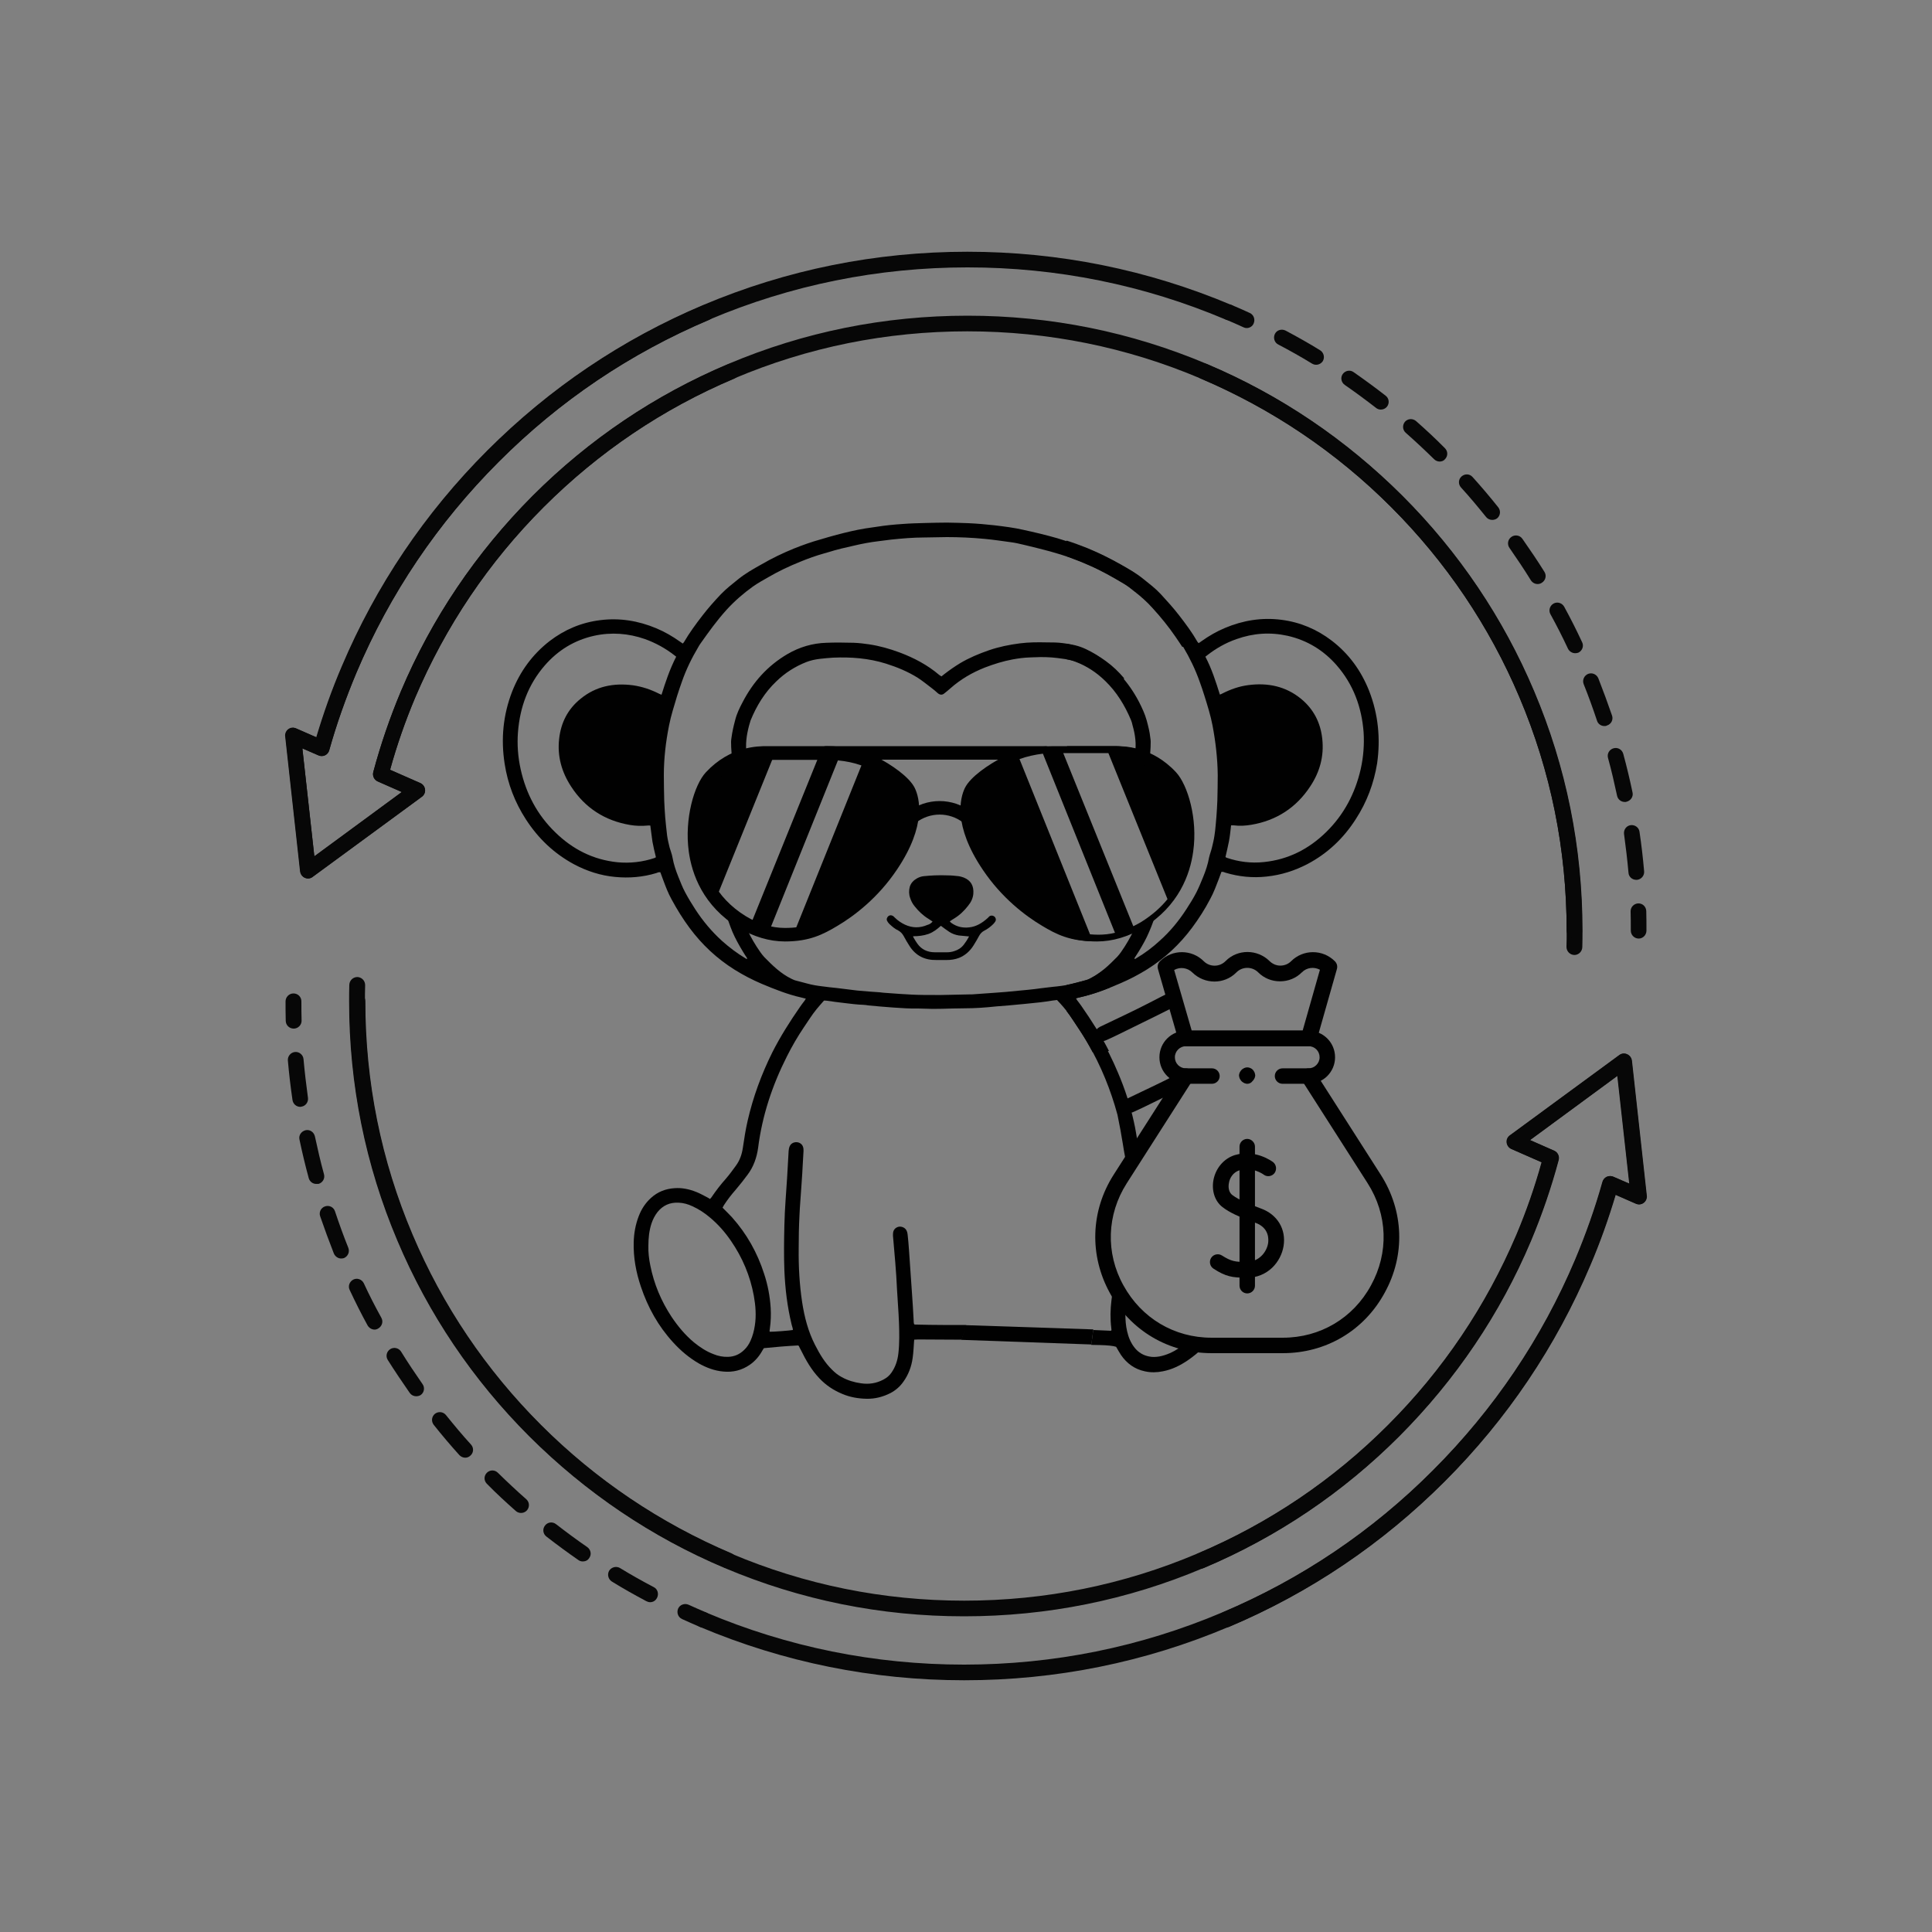 <?xml version="1.0" encoding="UTF-8"?>
<svg xmlns="http://www.w3.org/2000/svg" xmlns:xlink="http://www.w3.org/1999/xlink" version="1.1" id="Layer_1" x="0px" y="0px" viewBox="0 0 1000 1000" style="enable-background:new 0 0 1000 1000;" xml:space="preserve">
<rect x="0" y="0" width="1000" height="1000" fill="#808080" stroke="none"/>
<style type="text/css">
	.st0{fill:#070707;}
	.st1{fill:#010101;}
	.st2{opacity:0.5;}
	.st3{fill:#FFFFFF;}
	.st4{clip-path:url(#SVGID_00000136394545890390881140000000222362941172677786_);}
</style>
<g>
	<path class="st0" d="M814.9,494.3c0,0-0.1,0-0.1,0c-2.2-0.1-4-1.9-4-4.2c0.1-2.9,0.1-5.7,0.1-8.4c0-41.9-8.2-82.5-24.4-120.7   c-15.6-36.9-38-70.1-66.5-98.6c-28.5-28.5-61.7-50.8-98.6-66.5c-38.2-16.2-78.8-24.4-120.7-24.4s-82.5,8.2-120.7,24.4   c-36.9,15.6-70.1,38-98.6,66.5c-28.5,28.5-50.8,61.7-66.5,98.6c-5.1,12.1-9.5,24.7-13,37.4l15.7,6.9c1.3,0.6,2.2,1.8,2.4,3.3   c0.2,1.4-0.5,2.9-1.6,3.7l-56.7,41.6c-1.2,0.9-2.7,1-4,0.4c-1.3-0.6-2.2-1.8-2.4-3.3l-7.7-69.9c-0.2-1.4,0.5-2.9,1.6-3.7   c1.2-0.9,2.7-1,4-0.4l10.5,4.6c3.7-12.4,8.1-24.8,13.2-36.7c17.7-41.8,43-79.4,75.3-111.7c32.3-32.3,69.8-57.6,111.7-75.3   c43.3-18.3,89.4-27.6,136.8-27.6c47.4,0,93.4,9.3,136.8,27.6c2.1,0.9,3,3.3,2.2,5.3c-0.9,2.1-3.3,3-5.3,2.2   c-42.3-17.9-87.3-27-133.6-27c-46.3,0-91.3,9.1-133.6,27c-40.9,17.3-77.6,42-109.1,73.6c-31.5,31.5-56.3,68.2-73.6,109.1   c-5.5,13.1-10.3,26.6-14.1,40.2c-0.3,1.1-1.1,2.1-2.2,2.6c-1.1,0.5-2.3,0.5-3.4,0l-8.3-3.6l6.2,55.9l45.3-33.3l-12.5-5.5   c-1.8-0.8-2.8-2.8-2.3-4.8c3.8-14.2,8.6-28.2,14.3-41.8c16-37.9,39-71.9,68.2-101.2c29.2-29.2,63.3-52.2,101.2-68.2   c39.2-16.6,80.9-25,123.9-25c43,0,84.6,8.4,123.9,25c37.9,16,71.9,39,101.2,68.2c29.2,29.2,52.2,63.3,68.2,101.2   c16.6,39.2,25,80.9,25,123.9c0,2.8,0,5.7-0.1,8.6C818.9,492.5,817.1,494.3,814.9,494.3z"></path>
	<path class="st0" d="M815,485.8c-2.2,0-4.1-1.8-4.1-4.1c0-41.9-8.2-82.5-24.4-120.7c-15.6-36.9-38-70.1-66.5-98.6   c-28.5-28.5-61.7-50.8-98.6-66.5c-2.1-0.9-3-3.3-2.2-5.3c0.9-2.1,3.3-3,5.3-2.2c37.9,16,71.9,39,101.2,68.2   c29.2,29.2,52.2,63.3,68.2,101.2c16.6,39.2,25,80.9,25,123.9C819.1,483.9,817.3,485.8,815,485.8z"></path>
	<path class="st0" d="M159.5,454.7c-0.6,0-1.1-0.1-1.6-0.3c-1.3-0.6-2.2-1.8-2.4-3.3l-7.7-69.9c-0.2-1.4,0.5-2.9,1.6-3.7   c1.2-0.9,2.7-1,4-0.4l10.5,4.6c3.7-12.4,8.1-24.8,13.2-36.7c17.7-41.8,43-79.4,75.3-111.7c32.3-32.3,69.8-57.6,111.7-75.3   c2.1-0.9,4.4,0.1,5.3,2.2c0.9,2.1-0.1,4.4-2.2,5.3c-40.9,17.3-77.6,42-109.1,73.6c-31.5,31.5-56.3,68.2-73.6,109.1   c-5.5,13.1-10.3,26.6-14.1,40.2c-0.3,1.1-1.1,2.1-2.2,2.6c-1.1,0.5-2.3,0.5-3.4,0l-8.3-3.6l6.2,55.9l45.3-33.3l-12.5-5.5   c-1.8-0.8-2.8-2.8-2.3-4.8c3.8-14.2,8.6-28.2,14.3-41.8c16-37.9,39-71.9,68.2-101.2c29.2-29.2,63.3-52.2,101.2-68.2   c2.1-0.9,4.4,0.1,5.3,2.2c0.9,2.1-0.1,4.4-2.2,5.3c-36.9,15.6-70.1,38-98.6,66.5c-28.5,28.5-50.8,61.7-66.5,98.6   c-5.1,12.1-9.5,24.7-13,37.4l15.7,6.9c1.3,0.6,2.2,1.8,2.4,3.3c0.2,1.4-0.5,2.9-1.6,3.7l-56.7,41.6   C161.2,454.4,160.4,454.7,159.5,454.7z"></path>
	<g>
		<path class="st0" d="M848.2,485.8c-2.2,0-4.1-1.8-4.1-4.1c0-3.3,0-6.6-0.1-9.9c-0.1-2.2,1.7-4.1,3.9-4.2c2.3-0.1,4.1,1.7,4.2,3.9    c0.1,3.4,0.1,6.8,0.1,10.2C852.2,483.9,850.4,485.8,848.2,485.8z"></path>
		<path class="st0" d="M846.9,455.4c-2.1,0-3.9-1.6-4-3.7c-0.6-6.7-1.4-13.4-2.3-20c-0.3-2.2,1.2-4.3,3.4-4.6    c2.2-0.3,4.3,1.2,4.6,3.4c1,6.7,1.8,13.6,2.4,20.5c0.2,2.2-1.5,4.2-3.7,4.4C847.1,455.4,847,455.4,846.9,455.4z M841,415.1    c-1.9,0-3.6-1.3-4-3.2c-1.4-6.5-2.9-13.1-4.7-19.6c-0.6-2.2,0.7-4.4,2.9-5c2.2-0.6,4.4,0.7,5,2.9c1.8,6.6,3.4,13.3,4.8,20    c0.5,2.2-1,4.3-3.2,4.8C841.6,415.1,841.3,415.1,841,415.1z M830.4,375.8c-1.7,0-3.3-1.1-3.8-2.8c-2.1-6.3-4.4-12.7-6.9-18.9    c-0.8-2.1,0.2-4.4,2.3-5.3c2.1-0.8,4.4,0.2,5.3,2.3c2.5,6.4,4.9,12.9,7.1,19.3c0.7,2.1-0.4,4.4-2.6,5.1    C831.3,375.8,830.9,375.8,830.4,375.8z M815.3,338.1c-1.5,0-3-0.9-3.7-2.3c-2.8-6-5.9-12.1-9.1-17.9c-1.1-2-0.3-4.4,1.6-5.5    c2-1.1,4.4-0.3,5.5,1.6c3.3,6,6.4,12.2,9.3,18.4c1,2,0.1,4.4-1.9,5.4C816.5,338,815.9,338.1,815.3,338.1z M795.9,302.3    c-1.4,0-2.7-0.7-3.5-1.9c-3.5-5.7-7.3-11.3-11.1-16.8c-1.3-1.8-0.9-4.4,1-5.7c1.8-1.3,4.4-0.9,5.7,1c3.9,5.6,7.8,11.3,11.4,17.1    c1.2,1.9,0.6,4.4-1.3,5.6C797.4,302.1,796.6,302.3,795.9,302.3z M772.4,269.1c-1.2,0-2.4-0.5-3.2-1.5c-4.2-5.2-8.5-10.4-13-15.3    c-1.5-1.7-1.4-4.2,0.3-5.7c1.7-1.5,4.2-1.4,5.7,0.3c4.6,5.1,9.1,10.4,13.3,15.7c1.4,1.8,1.1,4.3-0.6,5.7    C774.2,268.8,773.3,269.1,772.4,269.1z M745.2,238.9c-1,0-2.1-0.4-2.9-1.2c-4.8-4.7-9.7-9.3-14.7-13.7c-1.7-1.5-1.8-4-0.4-5.7    c1.5-1.7,4-1.8,5.7-0.4c5.1,4.5,10.2,9.2,15,14.1c1.6,1.6,1.6,4.1,0,5.7C747.3,238.5,746.2,238.9,745.2,238.9z M714.7,212    c-0.9,0-1.8-0.3-2.5-0.9c-5.3-4.1-10.7-8.1-16.2-11.9c-1.8-1.3-2.3-3.8-1-5.6c1.3-1.8,3.8-2.3,5.6-1c5.6,3.9,11.2,8,16.6,12.2    c1.8,1.4,2.1,3.9,0.7,5.7C717.1,211.5,715.9,212,714.7,212z M681.2,188.8c-0.7,0-1.4-0.2-2.1-0.6c-5.7-3.5-11.6-6.8-17.5-9.9    c-2-1-2.7-3.5-1.7-5.5c1-2,3.5-2.7,5.5-1.7c6,3.2,12.1,6.6,17.9,10.2c1.9,1.2,2.5,3.7,1.4,5.6    C683.9,188.1,682.6,188.8,681.2,188.8z"></path>
		<path class="st0" d="M645.3,169.8c-0.6,0-1.1-0.1-1.7-0.4c-3-1.4-6-2.7-9.1-4c-2.1-0.9-3-3.3-2.2-5.3c0.9-2.1,3.3-3,5.3-2.2    c3.1,1.3,6.3,2.7,9.3,4.1c2,0.9,2.9,3.3,2,5.4C648.3,168.9,646.8,169.8,645.3,169.8z"></path>
	</g>
	<path class="st0" d="M499.1,869.7c-47.4,0-93.4-9.3-136.8-27.6c-2.1-0.9-3-3.3-2.2-5.3c0.9-2.1,3.3-3,5.3-2.2   c42.3,17.9,87.3,27,133.6,27c46.3,0,91.3-9.1,133.6-27c40.9-17.3,77.6-42,109.1-73.6c31.5-31.5,56.3-68.2,73.6-109.1   c5.5-13.1,10.3-26.6,14.1-40.2c0.3-1.1,1.1-2.1,2.2-2.6c1.1-0.5,2.3-0.5,3.4,0l8.3,3.6l-6.2-55.9l-45.3,33.3l12.5,5.5   c1.8,0.8,2.8,2.8,2.3,4.8c-3.8,14.2-8.6,28.2-14.3,41.8c-16,37.9-39,71.9-68.2,101.2c-29.2,29.2-63.3,52.2-101.2,68.2   c-39.2,16.6-80.9,25-123.9,25c-43,0-84.6-8.4-123.9-25c-37.9-16-71.9-39-101.2-68.2c-29.2-29.2-52.2-63.3-68.2-101.2   c-16.6-39.2-25-80.9-25-123.9c0-2.8,0-5.7,0.1-8.6c0.1-2.2,1.9-4,4.2-4c2.2,0.1,4,1.9,4,4.2c-0.1,2.9-0.1,5.7-0.1,8.4   c0,41.9,8.2,82.5,24.4,120.7c15.6,36.9,38,70.1,66.5,98.6c28.5,28.5,61.7,50.8,98.6,66.5c38.2,16.2,78.8,24.4,120.7,24.4   s82.5-8.2,120.7-24.4c36.9-15.6,70.1-38,98.6-66.5c28.5-28.5,50.8-61.7,66.5-98.6c5.1-12.1,9.5-24.7,13-37.4l-15.7-6.9   c-1.3-0.6-2.2-1.8-2.4-3.3s0.5-2.9,1.6-3.7l56.7-41.6c1.2-0.9,2.7-1,4-0.4c1.3,0.6,2.2,1.8,2.4,3.3l7.7,69.9   c0.2,1.4-0.5,2.9-1.6,3.7c-1.2,0.9-2.7,1-4,0.4l-10.5-4.6c-3.7,12.4-8.1,24.8-13.2,36.7c-17.7,41.8-43,79.4-75.3,111.7   c-32.3,32.3-69.8,57.6-111.7,75.3C592.6,860.4,546.6,869.7,499.1,869.7z"></path>
	<path class="st0" d="M376.9,811.8c-0.5,0-1.1-0.1-1.6-0.3c-37.9-16-71.9-39-101.2-68.2c-29.2-29.2-52.2-63.3-68.2-101.2   c-16.6-39.2-25-80.9-25-123.9c0-2.2,1.8-4.1,4.1-4.1s4.1,1.8,4.1,4.1c0,41.9,8.2,82.5,24.4,120.7c15.6,36.9,38,70.1,66.5,98.6   c28.5,28.5,61.7,50.8,98.6,66.5c2.1,0.9,3,3.3,2.2,5.3C379.9,810.9,378.4,811.8,376.9,811.8z"></path>
	<path class="st0" d="M634.3,842.4c-1.6,0-3.1-0.9-3.7-2.5c-0.9-2.1,0.1-4.4,2.2-5.3c40.9-17.3,77.6-42,109.1-73.6   c31.5-31.5,56.3-68.2,73.6-109.1c5.5-13.1,10.3-26.6,14.1-40.2c0.3-1.1,1.1-2.1,2.2-2.6c1.1-0.5,2.3-0.5,3.4,0l8.3,3.6l-6.2-55.9   l-45.3,33.3l12.5,5.5c1.8,0.8,2.8,2.8,2.3,4.8c-3.8,14.2-8.6,28.2-14.3,41.8c-16,37.9-39,71.9-68.2,101.2   c-29.2,29.2-63.3,52.2-101.2,68.2c-2.1,0.9-4.4-0.1-5.3-2.2c-0.9-2.1,0.1-4.4,2.2-5.3c36.9-15.6,70.1-38,98.6-66.5   c28.5-28.5,50.8-61.7,66.5-98.6c5.1-12.1,9.5-24.7,13-37.4l-15.7-6.9c-1.3-0.6-2.2-1.8-2.4-3.3s0.5-2.9,1.6-3.7l56.7-41.6   c1.2-0.9,2.7-1,4-0.4c1.3,0.6,2.2,1.8,2.4,3.3l7.7,69.9c0.2,1.4-0.5,2.9-1.6,3.7c-1.2,0.9-2.7,1-4,0.4l-10.5-4.6   c-3.7,12.4-8.1,24.8-13.2,36.7c-17.7,41.8-43,79.4-75.3,111.7c-32.3,32.3-69.8,57.6-111.7,75.3   C635.4,842.3,634.9,842.4,634.3,842.4z"></path>
	<g>
		<path class="st0" d="M152,532.4c-2.2,0-4-1.7-4.1-3.9c-0.1-3.4-0.1-6.8-0.1-10.2c0-2.2,1.8-4.1,4.1-4.1s4.1,1.8,4.1,4.1    c0,3.3,0,6.6,0.1,9.9c0.1,2.2-1.7,4.1-3.9,4.2C152,532.4,152,532.4,152,532.4z"></path>
		<path class="st0" d="M336.5,829.3c-0.6,0-1.3-0.2-1.9-0.5c-6-3.2-12.1-6.6-17.9-10.2c-1.9-1.2-2.5-3.7-1.4-5.6    c1.2-1.9,3.7-2.5,5.6-1.4c5.7,3.5,11.6,6.8,17.5,9.9c2,1,2.7,3.5,1.7,5.5C339.3,828.6,337.9,829.3,336.5,829.3z M301.7,808.2    c-0.8,0-1.6-0.2-2.3-0.7c-5.6-3.9-11.2-8-16.6-12.2c-1.8-1.4-2.1-3.9-0.7-5.7c1.4-1.8,3.9-2.1,5.7-0.7c5.3,4.1,10.7,8.1,16.2,11.9    c1.8,1.3,2.3,3.8,1,5.6C304.3,807.6,303,808.2,301.7,808.2z M269.7,783.1c-1,0-1.9-0.3-2.7-1c-5.1-4.5-10.2-9.2-15-14.1    c-1.6-1.6-1.6-4.1,0-5.7c1.6-1.6,4.1-1.6,5.7,0c4.8,4.7,9.7,9.3,14.7,13.7c1.7,1.5,1.8,4,0.4,5.7    C271.9,782.7,270.8,783.1,269.7,783.1z M240.8,754.5c-1.1,0-2.2-0.5-3-1.3c-4.6-5.1-9.1-10.4-13.3-15.7c-1.4-1.8-1.1-4.3,0.6-5.7    c1.8-1.4,4.3-1.1,5.7,0.6c4.2,5.2,8.5,10.4,13,15.3c1.5,1.7,1.4,4.2-0.3,5.7C242.7,754.2,241.7,754.5,240.8,754.5z M215.4,722.7    c-1.3,0-2.5-0.6-3.3-1.7c-3.9-5.6-7.8-11.4-11.4-17.1c-1.2-1.9-0.6-4.4,1.3-5.6c1.9-1.2,4.4-0.6,5.6,1.3    c3.5,5.7,7.3,11.3,11.1,16.8c1.3,1.8,0.9,4.4-1,5.7C217,722.5,216.2,722.7,215.4,722.7z M193.9,688.2c-1.4,0-2.8-0.8-3.6-2.1    c-3.3-6-6.4-12.2-9.3-18.4c-1-2-0.1-4.4,1.9-5.4c2-1,4.4-0.1,5.4,1.9c2.8,6.1,5.9,12.1,9.1,17.9c1.1,2,0.3,4.4-1.6,5.5    C195.2,688,194.5,688.2,193.9,688.2z M176.6,651.4c-1.6,0-3.1-1-3.8-2.6c-2.5-6.4-4.9-12.9-7.1-19.3c-0.7-2.1,0.4-4.4,2.6-5.1    c2.1-0.7,4.4,0.4,5.1,2.6c2.1,6.3,4.4,12.7,6.9,18.9c0.8,2.1-0.2,4.4-2.3,5.3C177.6,651.3,177.1,651.4,176.6,651.4z M163.7,612.8    c-1.8,0-3.4-1.2-3.9-3c-1.8-6.6-3.4-13.3-4.8-20c-0.5-2.2,1-4.3,3.2-4.8c2.2-0.5,4.3,1,4.8,3.2c1.4,6.5,2.9,13.1,4.7,19.6    c0.6,2.2-0.7,4.4-2.9,5C164.4,612.7,164,612.8,163.7,612.8z M155.4,572.9c-2,0-3.7-1.5-4-3.5c-1-6.8-1.8-13.6-2.4-20.5    c-0.2-2.2,1.5-4.2,3.7-4.4c2.2-0.2,4.2,1.5,4.4,3.7c0.6,6.7,1.4,13.4,2.3,20c0.3,2.2-1.2,4.3-3.4,4.6    C155.8,572.9,155.6,572.9,155.4,572.9z"></path>
		<path class="st0" d="M363.9,842.4c-0.5,0-1.1-0.1-1.6-0.3c-3.1-1.3-6.2-2.7-9.3-4.1c-2-0.9-2.9-3.3-2-5.4c0.9-2,3.3-2.9,5.4-2    c3,1.4,6.1,2.7,9.1,4c2.1,0.9,3,3.3,2.2,5.3C367,841.5,365.5,842.4,363.9,842.4z"></path>
	</g>
	<g>
		<path class="st1" d="M609.2,563.2c0.6-2.2,1-4.4,1-6.6c0-0.3,0-0.7,0-1c-0.4,0.2-0.8,0.4-1.2,0.6c-8.3,4.3-16.8,8.2-25.3,12.3    c-0.5,0.3-1.1,0.6-1.5,1c-1.2,1.1-1.5,2.8-0.9,4.3c0.6,1.4,2.2,2.4,3.8,2.2c0.7-0.1,1.3-0.3,1.9-0.6c2.4-1.1,4.8-2.2,7.2-3.4    c4.8-2.4,9.7-4.7,14.5-7.1C608.9,564.3,609.1,563.8,609.2,563.2z"></path>
		<path class="st1" d="M608,512.4c-4.4,2.2-8.9,4.4-13.2,6.7c-8.3,4.3-16.8,8.2-25.3,12.3c-0.5,0.3-1.1,0.6-1.5,1    c-1.2,1.1-1.5,2.8-0.9,4.3c0.6,1.4,2.2,2.4,3.8,2.2c0.7-0.1,1.3-0.3,1.9-0.6c2.4-1.1,4.8-2.2,7.2-3.4c6.5-3.2,13-6.4,19.5-9.6    c3.6-1.8,7.2-3.6,10.8-5.4C609,517.6,608.2,515.1,608,512.4z"></path>
		<g>
			<path class="st1" d="M581.2,592.2c0.3,2.1,0.7,4.3,1.1,6.4c0.3,1.5,0.7,3,1.3,4.4c1.6-2.7,3.8-5.1,6-7.4     c-0.2-1.1-0.4-2.3-0.6-3.4c-0.7-3.8-1.2-7.7-2.1-11.5c-1.9-8.7-4.7-17.2-8.2-25.4c-5.6-13.4-13-25.8-21.7-37.3     c-0.2-0.3-0.4-0.7-0.7-1c0.3-0.1,0.4-0.3,0.6-0.3c1.5-0.4,3-0.7,4.5-1.1c4.6-1.2,9-2.7,13.3-4.5c-2.3-2.3-3.6-5.5-3.9-8.8     c-0.4,0.3-0.8,0.7-1.3,1c-1.7,1.2-3.5,2.3-5.4,3.3c-1.1,0.6-2.4,0.9-3.7,1.2c-2,0.6-4.1,1.1-6.1,1.6c-3.1,0.7-6.3,1.1-9.5,1.4     c-2,0.2-3.9,0.5-5.9,0.7c-2.2,0.3-4.4,0.6-6.6,0.8c-3.8,0.4-7.6,0.7-11.5,1.1c-1.7,0.2-3.5,0.2-5.2,0.4     c-4.2,0.3-8.4,0.6-12.6,0.9c-0.4,0-0.9,0-1.3,0c-4.8,0.1-9.5,0.2-14.3,0.3c-1.2,0-2.4,0-3.5,0c0,0,0,0,0,0c-4,0-8.1,0-12.1-0.2     c-4.1-0.2-8.2-0.5-12.2-0.8c-1.5-0.1-3-0.2-4.4-0.4c-3.8-0.3-7.7-0.5-11.5-0.9c-3.5-0.4-7-0.9-10.5-1.3c-2.6-0.3-5.2-0.5-7.8-0.9     c-2.5-0.3-5-0.7-7.5-1.4c-2-0.6-4.1-1-6.1-1.6c-0.8-0.2-1.5-0.6-2.2-0.9c-5.5-2.7-9.8-6.9-14-11.2c-0.7-0.8-1.4-1.6-2-2.5     c-5.3-7.5-9.1-15.6-11.4-24.4c-0.7-2.8-1.1-5.6-1.1-8.4c0.1-5.3,0.5-10.5,1.9-15.6c1.5-5.5,4-10.5,7.2-15.2     c0.7-1,1.4-1.9,2.1-2.8c1-1.3,2.1-2.6,3.5-3.6c0.7-0.5,1.3-1.2,1.9-1.8c1.8-1.8,1.5-4.1,0.3-5.9c-0.1-0.1-0.2-0.2-0.2-0.3     c-3.4-3.6-5.7-7.8-7.9-12.1c-1.9-3.8-3.3-7.8-3.4-12.1c0-0.1,0-0.1,0-0.2c-0.8-5.1-0.1-10,1.2-14.9c0.3-0.9,0.5-1.8,0.8-2.7     c3.1-7.6,7.3-14.5,13.3-20.2c4.5-4.4,9.7-7.7,15.5-10c2.3-0.9,4.7-1.4,7.2-1.7c2.2-0.2,4.4-0.5,6.7-0.6     c9.3-0.4,18.5,0.3,27.4,3.1c5.7,1.8,11.3,4.1,16.4,7.3c2.5,1.6,4.9,3.6,7.3,5.4c1.1,0.8,2.1,1.7,3.1,2.6c1.2,1,2.4,1,3.5,0     c1-0.8,2-1.6,3-2.5c5.3-4.7,11.3-8.2,17.9-10.8c4.7-1.8,9.5-3.3,14.4-4.2c2.8-0.5,5.6-0.9,8.5-1c0.9,0,1.9-0.1,2.8-0.1     c4-0.2,7.9-0.1,11.9,0.4c2.3,0.3,4.7,0.6,7,1.1c2.8,0.6,5.3,1.8,7.7,3.1c6.6,3.5,11.9,8.4,16.3,14.4c1.2,1.6,2.2,3.3,3.2,5     c-0.1-0.4-0.2-0.7-0.2-1.1c-0.7-4-0.8-8.2,0.4-12.1c-2.8-3.3-5.8-6.2-9.4-8.8c-3.3-2.4-6.7-4.5-10.3-6.2     c-3.7-1.8-7.7-2.6-11.8-3.1c-2.8-0.4-5.7-0.4-8.5-0.4c-4.7-0.1-9.3-0.1-13.9,0.5c-5.5,0.7-10.9,1.8-16.1,3.6     c-5.2,1.8-10.2,3.9-14.9,6.7c-2.8,1.7-5.5,3.6-8.1,5.6c-0.5,0.4-1,0.8-1.5,1.2c-0.4-0.3-0.8-0.5-1.1-0.7     c-6.1-5.2-13.1-8.9-20.6-11.7c-5.1-1.9-10.4-3.4-15.8-4.2c-2.6-0.4-5.3-0.7-7.9-0.8c-4.7-0.1-9.4-0.2-14.1,0     c-7.2,0.2-14,2.2-20.3,5.9c-10.2,6-17.7,14.4-23.1,24.8c-1.6,3-3.1,6.1-3.9,9.4c-0.8,3-1.5,6-1.9,9.1c-0.1,0.7-0.2,1.4-0.2,2     c0,3.7,0.3,7.4,0.9,11.1c0.7,4.3,2.3,8.4,4.4,12.2c1.8,3.3,3.6,6.6,6,9.6c0.1,0.1,0.2,0.3,0.3,0.6c-0.2,0.2-0.4,0.5-0.6,0.7     c-7.1,7.6-11.9,16.4-14.2,26.5c-0.7,3-1.1,6.1-1.3,9.2c-0.1,1.8-0.2,3.6-0.3,5.4c-0.1,4.3,0.6,8.5,1.8,12.6     c1.1,3.6,2.3,7.1,3.7,10.5c1.5,3.5,3.4,6.9,5.4,10.2c0.7,1.2,1.5,2.4,2.3,3.6c-0.4,0.5-0.7,0-1-0.1c-4.3-2.6-8.3-5.6-12.1-9     c-5.3-4.8-9.9-10.3-13.8-16.3c-1.9-2.9-3.7-5.9-5.3-8.9c-1.4-2.6-2.4-5.3-3.5-8c-1.3-3.2-2.4-6.5-3-9.9c-0.3-1.8-1-3.4-1.5-5.2     c-0.5-2-1-4.1-1.3-6.2c-0.4-3.2-0.7-6.4-1-9.6c-0.2-2.8-0.4-5.7-0.5-8.5c-0.1-4.4-0.2-8.8-0.2-13.2c0-8.6,1-17.2,2.7-25.7     c1-5.2,2.7-10.3,4.2-15.4c0.8-2.5,1.6-4.9,2.5-7.4c2.2-6.3,5.1-12.2,8.5-17.9c0.3-0.5,0.6-1.1,1-1.6c4.3-6.1,8.6-12.1,13.6-17.6     c4.1-4.5,8.7-8.5,13.6-12c2.5-1.8,5.3-3.3,7.9-4.8c5.3-3.1,10.8-5.7,16.5-8c4.1-1.7,8.3-3.2,12.6-4.4c0.7-0.2,1.4-0.4,2.1-0.6     c4.4-1.4,8.8-2.4,13.3-3.4c4.2-1,8.5-1.8,12.8-2.3c2.1-0.2,4.2-0.6,6.3-0.8c5.7-0.6,11.5-1.1,17.2-1.1c3.9,0,7.8-0.2,11.7-0.2     c6.4,0,12.9,0.3,19.3,0.9c4.5,0.4,9,1.1,13.5,1.7c2.5,0.3,5,0.9,7.5,1.5c4.4,1,8.8,2.2,13.1,3.3c3.6,1,7.2,2.1,10.8,3.4     c3.3,1.2,6.5,2.5,9.6,3.9c6.2,2.7,12,6,17.7,9.4c1.9,1.1,3.7,2.5,5.4,3.9c3.5,2.7,6.8,5.6,9.7,8.9c4.2,4.6,8.1,9.4,11.6,14.5     c1.2,1.8,2.5,3.6,3.7,5.5c2.3-1.2,4.6-2.3,6.9-3.6c-1.3-2.1-2.6-4.3-4.1-6.3c-3.9-5.4-8-10.5-12.5-15.4c-3.3-3.6-7-6.9-10.9-9.9     c-1.8-1.4-3.5-2.7-5.4-3.9c-6.3-3.8-12.7-7.4-19.5-10.3c-2.4-1-4.9-2.1-7.4-3c-3.9-1.4-7.8-2.7-11.8-3.9     c-5.9-1.7-11.8-3.1-17.8-4.4c-4.8-1.1-9.8-1.7-14.7-2.3c-4.5-0.5-9-0.9-13.5-1.1c-3.7-0.2-7.4-0.2-11.1-0.3     c-3.7,0-7.4,0.1-11.2,0.2c-3.9,0.1-7.8,0.2-11.7,0.5c-4.4,0.3-8.8,0.7-13.1,1.4c-2.1,0.3-4.2,0.6-6.2,0.9c-5,0.8-9.9,2-14.9,3.3     c-2.8,0.7-5.6,1.6-8.4,2.4c-4.7,1.3-9.2,2.9-13.7,4.7c-5.9,2.4-11.5,5.1-17,8.3c-4.1,2.3-8.2,4.6-11.9,7.6     c-3.1,2.5-6.2,4.9-9,7.8c-3.4,3.6-6.6,7.2-9.6,11.1c-3.4,4.4-6.7,8.9-9.5,13.7c-0.1,0.2-0.4,0.4-0.6,0.7     c-0.6-0.4-1.1-0.8-1.6-1.1c-3.8-2.7-7.8-5-12.1-6.8c-9.3-3.9-19-5.5-29.1-4.2c-9.7,1.2-18.4,4.9-26.1,10.8     c-8.9,6.9-15.3,15.7-19.4,26.1c-4.7,12.1-5.9,24.6-3.9,37.4c1.6,10.4,5.3,20,11,28.8c6.4,9.9,14.6,17.7,25,23.3     c6.6,3.5,13.7,5.8,21.2,6.5c7.2,0.7,14.4,0.1,21.3-2c0.6-0.2,1.2-0.6,2.1-0.4c0.4,1.2,0.9,2.5,1.4,3.8c1.3,3.5,2.6,7,4.4,10.2     c2.8,5.2,5.9,10.2,9.4,14.9c6.4,8.6,14.1,15.8,23.2,21.5c4.5,2.8,9.1,5.2,14,7.3c6.7,2.8,13.4,5.5,20.5,7.1     c0.8,0.2,1.5,0.4,2.4,0.6c-0.3,0.4-0.4,0.7-0.6,1c-0.8,1-1.6,2.1-2.3,3.1c-5.3,7.6-10.3,15.5-14.5,23.8     c-5.6,11.3-9.9,23-12.7,35.2c-1.1,4.7-1.8,9.4-2.5,14.1c-0.5,3.4-1.6,6.6-3.7,9.4c-1.6,2.2-3.2,4.4-5,6.5     c-2.8,3.1-5.3,6.4-7.6,9.8c-0.2,0.3-0.5,0.5-0.7,0.8c-0.6-0.4-1.1-0.7-1.7-1c-1.8-0.9-3.5-1.9-5.3-2.6c-3.7-1.5-7.5-2.3-11.4-2     c-4.6,0.3-8.7,1.9-12.1,5c-2.9,2.6-5,5.8-6.4,9.5c-1.7,4.4-2.5,9-2.6,13.6c-0.2,7.8,1.2,15.4,3.7,22.8c3.6,10.8,9,20.5,16.7,28.9     c3.9,4.3,8.3,8,13.3,10.9c3.9,2.2,8.1,3.8,12.6,4.2c5,0.5,9.6-0.6,13.8-3.5c2.6-1.8,4.7-4.2,6.3-7c0.3-0.5,0.6-1.1,1-1.6     c5.9-0.6,11.8-1.1,17.7-1.4c0.2,0.2,0.3,0.2,0.4,0.3c0.3,0.7,0.6,1.3,1,2c2.6,5.3,5.5,10.4,9.6,14.7c3.4,3.6,7.3,6.2,11.9,8.1     c4,1.7,8.2,2.4,12.5,2.5c4.4,0.1,8.6-1,12.5-3c2.6-1.4,4.8-3.3,6.5-5.7c2.7-3.7,4.3-8,4.9-12.5c0.4-2.8,0.5-5.6,0.7-8.3     c0-0.4,0.1-0.7,0.1-1.1c0.8,0,1.5-0.1,2.1-0.1c6.1,0,12.3,0.1,18.4,0.1c1.4,0,2.7,0,4.1,0c0.3-0.8,0.5-1.6,0.8-2.4     c0.4-1,0.7-2.1,1-3.1c0.2-0.6,0.3-1.1,0.3-1.4c0.1-0.6,0.1-0.5,0,0c0,0.3-0.1,0.7-0.1,1.4c0.1-0.7,0.2-1.3,0.3-2     c-0.2,0-0.3-0.1-0.5-0.1c-0.1,0-0.2,0-0.3,0c-3.8,0-7.6,0-11.3,0c-4.5,0-9-0.1-13.6-0.2c-0.4,0-0.7,0-1.2-0.1     c-0.3-0.7-0.3-1.5-0.3-2.2c-0.3-4.8-0.5-9.7-0.9-14.5c-0.5-7.2-1-14.5-1.5-21.7c-0.2-2.7-0.4-5.3-0.7-8c-0.1-0.7-0.2-1.4-0.5-2     c-0.6-1.5-2.3-2.3-3.8-2.2c-1.6,0.2-2.9,1.3-3.2,2.9c-0.1,0.6-0.1,1.2-0.1,1.8c0.8,9.3,1.7,18.6,2.1,28c0.3,5.6,0.8,11.3,1,16.9     c0.2,5.3,0.3,10.7-0.3,16c-0.4,3.6-1.5,7-3.6,10c-1.1,1.6-2.5,2.7-4.2,3.6c-3.6,1.9-7.4,2.5-11.5,1.9c-3.6-0.5-6.9-1.5-10-3.2     c-1.9-1-3.5-2.3-5-3.8c-3.8-3.7-6.4-8.1-8.8-12.8c-3.6-7-5.5-14.4-6.7-22.1c-1.4-9.2-1.9-18.5-1.8-27.8c0-5.7,0.1-11.4,0.4-17.1     c0.2-5.1,0.7-10.1,1-15.2c0.3-4.3,0.6-8.7,0.8-13c0.1-1.7,0.2-3.5,0.3-5.2c0-0.7,0-1.4-0.2-2c-0.4-1.5-1.7-2.5-3.3-2.6     c-1.6-0.1-3.1,0.7-3.7,2.2c-0.3,0.7-0.4,1.4-0.5,2.2c-0.3,4.7-0.5,9.4-0.8,14.1c-0.2,3.9-0.6,7.8-0.8,11.7     c-0.3,4.2-0.5,8.4-0.6,12.6c-0.2,7.9-0.3,15.9,0,23.8c0.4,9.3,1.5,18.5,3.7,27.6c0.2,1,0.7,2,0.7,3c-1.5,0.3-10.5,1-12,0.9     c-0.2-0.6,0.1-1.2,0.1-1.8c0.5-3.5,0.6-7,0.4-10.6c-0.4-6-1.5-11.9-3.4-17.6c-3.5-10.9-9-20.7-16.6-29.2     c-1.2-1.3-2.5-2.6-3.8-3.9c-0.3-0.3-0.7-0.7-1.1-1.1c0.3-0.5,0.5-0.9,0.7-1.3c1.8-2.8,3.9-5.5,6.1-8c2.1-2.5,4.2-5.1,6.1-7.7     c3.1-4.1,4.8-8.9,5.5-14c2.1-16.6,7.3-32.3,14.9-47.3c2.6-5.2,5.5-10.2,8.8-15.1c2.2-3.2,4.2-6.5,6.6-9.4     c1.2-1.5,2.5-2.9,3.8-4.4c0.6,0,1.2,0,1.7,0.1c2.8,0.4,5.5,0.8,8.3,1.1c3.5,0.4,7,0.9,10.5,1c0.8,0,1.6,0.2,2.4,0.3     c4.3,0.4,8.6,0.8,13,1.1c4.3,0.3,8.5,0.6,12.8,0.5c2.5,0,5.1,0.2,7.6,0.2c3.4,0,6.8-0.1,10.2-0.2c2.1,0,4.2-0.1,6.3-0.1     c5.5,0,11-0.4,16.5-1c2.1-0.2,4.2-0.3,6.3-0.5c5.4-0.5,10.9-1,16.3-1.6c2.1-0.2,4.2-0.6,6.3-0.9c0.8-0.1,1.6-0.2,2.4-0.3     c2.3,2.4,4.5,4.9,6.4,7.6c3.3,4.9,6.7,9.8,9.7,15c6.7,11.6,11.7,23.9,15.2,36.8C579.5,582.3,580.4,587.2,581.2,592.2z      M342.4,359.6c-0.5-0.2-0.8-0.3-1.2-0.5c-4.3-2.2-8.8-3.7-13.6-4.4c-10-1.3-19.2,0.5-27.1,7c-6.6,5.3-10.2,12.4-11.1,20.8     c-1,8.9,1.3,17.1,6.2,24.6c7.2,11.1,17.5,17.7,30.5,19.9c3,0.5,6,0.6,9.1,0.3c0.4-0.1,0.8,0,1.4,0c0.4,2.8,0.7,5.6,1.1,8.3     c0.5,2.7,1.1,5.3,1.8,8.1c-0.2,0.1-0.5,0.3-0.7,0.4c-6.3,2.1-12.7,2.8-19.2,2.2c-12.6-1.3-23.2-6.7-32.2-15.5     c-9.3-9-15.1-20-17.9-32.6c-1.4-6.3-1.9-12.8-1.4-19.2c1-13,5.3-24.7,13.9-34.6c6.8-7.8,15.2-13,25.4-15.3c9-2,17.9-1.3,26.5,1.7     c5.5,2,10.6,4.8,15.2,8.4c0.2,0.2,0.5,0.4,0.9,0.7C346.7,346.3,344.5,352.9,342.4,359.6z M378.3,642.2c6,8.7,10,18.2,11.9,28.6     c0.9,5.1,1.3,10.2,0.5,15.3c-0.4,2.7-1.1,5.3-2.2,7.8c-0.8,1.8-1.9,3.5-3.4,4.9c-2.3,2.2-5,3.4-8.2,3.5c-2.6,0.1-5.2-0.4-7.6-1.4     c-3.7-1.4-6.9-3.5-10-6c-4.6-3.8-8.4-8.4-11.7-13.3c-5.4-8.2-9.1-17-11-26.6c-0.7-3.4-1.1-6.8-1-10.1c0-4.1,0.4-7.9,1.6-11.6     c0.7-2.1,1.7-4.1,3.1-5.9c2.8-3.5,6.4-5.1,10.9-4.9c2.6,0.1,5,0.8,7.3,1.9c3.3,1.5,6.3,3.5,9,5.8     C371.7,633.7,375.2,637.7,378.3,642.2z"></path>
			<path class="st1" d="M610.4,697.7c-3.2,2.1-6.6,3.7-10.3,4.4c-1.8,0.3-3.6,0.4-5.4,0c-3-0.6-5.5-2.1-7.4-4.5     c-2-2.5-3.2-5.4-3.9-8.5c-0.7-3-0.9-6-0.9-8.7c0-1.6,0.1-3.1,0.2-4.6c-0.6-0.4-1.2-0.8-1.7-1.2c-1.9-1.4-3.8-3-5.2-4.9     c-0.2,1-0.4,2.1-0.5,3.2c-0.6,4.8-0.7,9.6-0.1,14.5c0,0.4,0.1,0.7,0.1,1.1c-0.1,0.1-0.1,0.1-0.2,0.2c0,0-0.1,0.1-0.2,0.1     c-3-0.1-6-0.3-9.1-0.4c0,0.1,0,0.2,0,0.3c-0.3,2.5-0.6,5-1,7.4c1.5,0,3,0.1,4.5,0.1c4.1,0.1,6.9,0.4,8.4,0.9     c0.8,1.4,1.6,2.8,2.5,4.2c3,4.4,7.1,7.4,12.4,8.5c3.1,0.7,6.2,0.6,9.2,0c4.8-0.9,9-3,13-5.7c2.9-2,5.6-4.2,8-6.6     c-2.6-1-5.3-2-7.9-3.1C613.6,695.5,612.1,696.6,610.4,697.7z"></path>
			<path class="st1" d="M482.7,477c-0.7-0.5-1.4-0.9-2.1-1.4c-2.8-1.7-5.1-3.9-7.1-6.4c-1.1-1.3-1.9-2.8-2.4-4.4     c-0.7-1.9-0.7-3.9-0.2-5.8c0.6-2,2-3.4,3.8-4.4c1.1-0.6,2.3-1,3.5-1.1c1.8-0.2,3.6-0.3,5.4-0.4c2.4-0.1,4.7-0.1,7.1,0     c1.8,0,3.6,0.2,5.4,0.4c0.9,0.1,1.8,0.4,2.7,0.7c3.8,1.5,5.3,4.4,5,8.4c-0.2,2.3-1.2,4.4-2.7,6.2c-2,2.6-4.4,4.9-7.2,6.6     c-0.7,0.4-1.4,0.9-2.3,1.5c0.3,0.3,0.5,0.6,0.8,0.8c2.8,2,5.9,2.7,9.3,2.3c3.7-0.4,6.7-2.3,9.5-4.8c0.3-0.3,0.6-0.6,0.9-0.9     c0.8-0.6,1.8-0.5,2.6,0.1c0.7,0.6,1,1.6,0.5,2.5c-0.3,0.5-0.7,1-1.1,1.4c-1.4,1.4-3,2.6-4.8,3.5c-1.1,0.6-1.8,1.4-2.4,2.4     c-1,1.8-2,3.6-3.1,5.3c-1.8,2.8-4.2,5-7.4,6.3c-2.1,0.8-4.2,1.1-6.4,1.1c-1.8,0-3.6,0-5.4,0c-5.9,0.1-10.6-2.2-13.8-7.2     c-1.1-1.7-2.1-3.4-3-5.1c-0.7-1.3-1.6-2.3-2.9-3c-1.7-0.8-3.1-2-4.5-3.3c-0.5-0.5-0.9-1-1.2-1.6c-0.5-0.9-0.1-1.9,0.6-2.5     c0.7-0.6,1.6-0.6,2.4-0.1c0.4,0.2,0.6,0.6,1,0.9c1.5,1.5,3.3,2.7,5.2,3.6c3.9,1.8,7.8,1.8,11.7,0.1     C480.9,478.5,481.9,478,482.7,477z M472.6,484.6c0.1,0.4,0.2,0.6,0.3,0.8c0.6,1,1.2,2,1.9,3c2.2,3.1,5.3,4.5,9.1,4.5     c2.1,0,4.2,0,6.3,0c1.3,0,2.5-0.2,3.7-0.6c2-0.6,3.7-1.7,5-3.4c1-1.3,1.9-2.7,2.7-4.2c-1.9-0.2-3.6-0.3-5.3-0.5     c-1.8-0.3-3.5-0.9-5-1.9c-1.4-0.9-2.8-2-4.3-3.1c-1.9,1.7-3.9,3.3-6.4,4.2C478,484.3,475.4,484.6,472.6,484.6z"></path>
			<path class="st1" d="M453.6,437.9c-0.1,3.9-0.8,7.6-2.6,11c-1.1,2.1-2.6,3.9-4.5,5.3c-3.9,2.8-8.6,3-12.7,0.5     c-2.3-1.4-4.1-3.4-5.4-5.8c-1.5-2.7-2.5-5.5-2.8-8.6c-0.5-4.2-0.2-8.3,1.4-12.2c0.9-2.4,2.2-4.6,4.1-6.3c2.8-2.6,6-3.9,9.8-3.3     c1.9,0.3,3.6,1,5.1,2.1c2.1,1.5,3.6,3.4,4.8,5.6C452.7,429.8,453.5,433.8,453.6,437.9z M434.9,438.9c0,3,2.8,4.7,5.4,3.2     c1.8-1,2.8-3,2.4-5c-0.4-2.2-2.5-3.4-4.6-2.7C436.2,435,435,436.8,434.9,438.9z"></path>
			<path class="st1" d="M549,436.6c-0.1,4.3-0.9,8.2-2.9,11.9c-1.2,2.1-2.7,4-4.6,5.5c-4.7,3.5-10.4,3.3-14.8-0.7     c-1.8-1.6-3.1-3.5-4.1-5.7c-1.4-3.2-2-6.5-2-9.9c0-3.4,0.7-6.8,2.1-9.9c1.1-2.5,2.7-4.7,4.8-6.5c1.6-1.4,3.5-2.3,5.6-2.7     c3.1-0.6,5.9,0.2,8.5,1.9c1.7,1.2,3.1,2.7,4.1,4.5c1.7,2.7,2.6,5.7,3,8.9C548.9,434.7,549,435.7,549,436.6z M539.3,438.9     c0-1.9-1.1-3.7-2.9-4.4c-2.4-1.1-4.9,0.4-5,3.1c-0.1,2,0.8,3.5,2.5,4.5C536.5,443.6,539.3,441.9,539.3,438.9z"></path>
		</g>
		<g>
			<path class="st1" d="M441.5,432.4c-0.2,5.7-1.1,10.5-3.4,14.9c-1.3,2.6-3,4.8-5.3,6.7c-5.5,4.5-12.5,4.8-18.4,0.7     c-2.7-1.8-4.7-4.3-6.3-7.1c-1.9-3.4-3.1-7-3.7-10.8c-0.8-6.1-0.3-12,2.2-17.7c1.2-2.7,2.8-5.2,4.9-7.2c2-2,4.4-3.4,7.1-4.1     c3.6-1,7.1-0.4,10.4,1.3c2.6,1.3,4.7,3.2,6.4,5.5c3,3.9,4.7,8.4,5.4,13.2C441.3,429.6,441.4,431.3,441.5,432.4z M427.3,433     c0-3.2-2.3-5.3-5.4-4.8c-3.7,0.5-6.2,5.1-4.6,8.5c0.9,2,2.9,3,5,2.6C425.3,438.7,427.3,436,427.3,433z"></path>
			<path class="st1" d="M567.5,432.2c-0.2,4.9-1.2,9.6-3.3,14c-1.6,3.2-3.7,6-6.5,8.1c-1.8,1.3-3.7,2.3-5.9,2.9     c-4,1-7.8,0.2-11.3-1.9c-2.8-1.8-5-4.2-6.6-7.1c-1.7-3-2.8-6.3-3.3-9.7c-0.9-6-0.4-11.9,1.8-17.6c1-2.7,2.5-5.1,4.3-7.3     c1.4-1.7,3.1-3.1,5-4.2c5.3-3,10.6-2.8,15.7,0.5c2.4,1.6,4.3,3.7,5.8,6.2c2.2,3.5,3.4,7.4,3.9,11.5     C567.3,429.1,567.3,430.7,567.5,432.2z M544.1,433.1c0,2.9,2.2,5.6,5,6.1c2.5,0.5,4.8-1,5.3-3.5c0.6-2.7-0.7-5.5-3.1-6.9     C547.8,426.9,544.1,429.1,544.1,433.1z"></path>
		</g>
		<g>
			<g>
				<path class="st1" d="M461.3,448.3c-8.3,12.3-19,21.6-29.6,28c-6,3.6-11.8,6.6-21,7.4c-1.4,0.1-2.8,0.2-4.3,0.2      c-2.9,0-5.8-0.3-8.6-1h0c-3.2-0.7-6.4-1.9-9.4-3.4c-1.4-0.7-2.8-1.4-4.1-2.2c-5.6-3.5-10.1-7.5-13.6-11.8      c-18.6-23-9.9-55.4-2.5-63.2c10.9-11.7,22.9-12.4,29.1-12.4h27.4c1.9,0,3.1,0,3.1,0c2.5,0,4.9,0.1,7.4,0.4      c4.2,0.5,8.3,1.3,12.2,2.8c1.7,0.6,3.4,1.3,5,2.1c7.1,3.6,15.9,9.6,18.1,14.4C473.1,415.3,474.7,428.3,461.3,448.3z"></path>
			</g>
		</g>
		<g>
			<g>
				<path class="st1" d="M571.8,481.9c4-5.4,7.8-10.9,11.2-16.7c1.6-2.7,3.1-5.4,4.5-8.2c0.2-0.5,0.5-1,0.7-1.5      c0-0.1,0.1-0.3,0.2-0.5c0.6-1.5,1.1-2.9,1.6-4.4c2.5-6.8,5.2-13.5,8.8-19.8c1.5-2.6,3.1-5.2,4.5-7.9c0.6-1.1,1.2-2.2,1.7-3.4      c-0.1,0.1,0.9-2.5,1-2.8c0.8-2.3,2-4.4,3.5-6c-1.5-3.9-3.2-6.9-4.8-8.6c-3.3-3.6-6.8-6.1-10.1-7.9c-4.2-2.3-8.2-3.4-11.7-3.9      c-2.8-0.4-5.3-0.5-7.2-0.5H549c-2.3,0-3.7,0-3.7,0c-8.4,0-17,1.5-24.6,5.3c-7.1,3.6-15.8,9.6-18.1,14.4      c-2.8,5.9-4.4,18.9,9,38.9c2.8,4.2,5.9,8,9.2,11.5c5.5,5.8,11.5,10.7,17.5,14.6c1,0.6,1.9,1.2,2.9,1.8c1.9,1.2,3.8,2.3,5.8,3.2      c3.4,1.7,7.2,3,11.8,3.7c2.3,0.4,4.9,0.6,7.7,0.6c1.4,0,2.8-0.1,4.2-0.2C571.1,483,571.4,482.4,571.8,481.9z"></path>
			</g>
		</g>
		<g class="st2">
			<g>
				<path class="st3" d="M424.5,389.7l-36.3,89.7c-1.4-0.7-2.8-1.4-4.1-2.2c-5.6-3.5-10.1-7.5-13.6-11.8l30.6-75.6H424.5z"></path>
			</g>
		</g>
		<g class="st2">
			<g>
				<path class="st3" d="M447.2,392.9l-36.5,90.7c-1.4,0.1-2.8,0.2-4.3,0.2c-2.9,0-5.8-0.3-8.6-1l37.3-92.7      C439.1,390.6,443.2,391.5,447.2,392.9z"></path>
			</g>
		</g>
		<g>
			<g>
				<path class="st1" d="M406.3,487.3c-8.1,0-16.4-2.5-24-7.1c-18.4-11.3-24.2-27.7-25.8-39.5c-2.3-16.9,2.8-34.5,8.9-41      c12.6-13.5,26.9-13.5,31.7-13.5h30.5c9.9,0,18.7,1.9,26.2,5.7l0,0c7.3,3.7,16.9,10.2,19.7,16c2.4,5,6.3,19.2-9.3,42.3      c-9.8,14.6-22.1,23.9-30.7,29C426.1,483.6,419.1,487.3,406.3,487.3z M397.1,393.2c-6.9,0-17.1,1.2-26.5,11.3      c-4.3,4.6-9.2,19.8-7.1,35.3c1.4,10.2,6.4,24.5,22.5,34.4c6.5,4,13.5,6.1,20.3,6.1c11,0,16.9-3,23.5-7      c8-4.8,19.4-13.4,28.5-26.9c13.9-20.7,10.2-32.3,8.8-35.4c-1.6-3.3-8.7-8.8-16.6-12.8l0,0c-6.4-3.3-14.2-4.9-23-4.9H397.1z"></path>
			</g>
		</g>
		<g>
			<g>
				<path class="st1" d="M571.8,481.9c0.6-0.8,1.2-1.6,1.8-2.4c-2.3,0.5-4.7,0.7-7,0.7c-11,0-16.9-3-23.5-7      c-8-4.8-19.4-13.4-28.5-26.9c-13.9-20.7-10.2-32.3-8.8-35.4c1.6-3.3,8.7-8.8,16.6-12.8c6.4-3.3,14.2-4.9,23-4.9h30.5      c6.9,0,17.1,1.2,26.5,11.3c1.7,1.8,3.5,5.3,4.9,9.8c1.3-2.5,3.1-4.6,5.3-6c-1.5-3.6-3.2-6.6-5.1-8.6      c-12.6-13.5-26.9-13.5-31.7-13.5h-30.5c-9.9,0-18.7,1.9-26.2,5.7c-7.3,3.7-16.9,10.2-19.7,16c-2.4,5-6.3,19.2,9.3,42.3      c9.8,14.6,22.1,23.9,30.7,29c7.3,4.4,14.4,8,27.2,8c1,0,2.1,0,3.1-0.1C570,485.3,570.6,483.4,571.8,481.9z"></path>
				<path class="st1" d="M520.7,395L520.7,395L520.7,395z"></path>
			</g>
		</g>
		<g>
			<g>
				<path class="st1" d="M541.1,393.2H427.6c-1.9,0-3.5-1.6-3.5-3.5s1.6-3.5,3.5-3.5h113.5c1.9,0,3.5,1.6,3.5,3.5      S543,393.2,541.1,393.2z"></path>
			</g>
		</g>
		<g>
			<g>
				<path class="st1" d="M500.9,426.6c-0.8,0-1.5-0.2-2.2-0.7c-7.3-5.7-17.4-5.7-24.7,0c-1.5,1.2-3.7,0.9-4.9-0.6      c-1.2-1.5-0.9-3.7,0.6-4.9c9.8-7.7,23.5-7.7,33.3,0c1.5,1.2,1.8,3.4,0.6,4.9C503,426.1,502,426.6,500.9,426.6z"></path>
			</g>
		</g>
		<polygon class="st1" points="499.9,685.9 565.9,688.1 564.9,695.9 497.6,693.5   "></polygon>
		<g>
			<path class="st1" d="M708.7,357.7c-4.1-10.4-10.4-19.2-19.4-26.1c-7.7-5.9-16.5-9.6-26.1-10.8c-10.1-1.3-19.8,0.3-29.1,4.2     c-4.3,1.8-8.3,4.1-12.1,6.8c-0.5,0.4-1,0.7-1.6,1.1c-0.2-0.3-0.4-0.4-0.6-0.7c-2.8-4.9-6.1-9.3-9.5-13.7c-3-3.9-6.3-7.5-9.6-11.1     c-2.7-2.9-5.9-5.3-9-7.8c-3.7-3-7.8-5.3-11.9-7.6c-5.5-3.1-11.2-5.9-17-8.3c-3.6-1.4-7.2-2.8-10.8-3.9v8.1     c2.6,0.9,5.2,1.9,7.8,2.9c5.7,2.3,11.2,4.9,16.5,8c2.7,1.6,5.4,3,7.9,4.8c5,3.5,9.5,7.5,13.6,12c5,5.5,9.4,11.5,13.6,17.6     c0.4,0.5,0.7,1.1,1,1.6c3.4,5.7,6.3,11.7,8.5,17.9c0.9,2.4,1.7,4.9,2.5,7.4c1.6,5.1,3.2,10.2,4.2,15.4c1.6,8.5,2.6,17,2.7,25.7     c0,4.4-0.1,8.8-0.2,13.2c-0.1,2.8-0.3,5.7-0.5,8.5c-0.3,3.2-0.5,6.4-1,9.6c-0.3,2.1-0.8,4.1-1.3,6.2c-0.4,1.7-1.1,3.4-1.5,5.2     c-0.6,3.4-1.7,6.7-3,9.9c-1.1,2.7-2.2,5.4-3.5,8c-1.6,3.1-3.4,6-5.3,8.9c-3.9,6-8.4,11.5-13.8,16.3c-3.7,3.4-7.7,6.4-12.1,9     c-0.2,0.1-0.5,0.6-1,0.1c0.8-1.2,1.5-2.4,2.3-3.6c2-3.3,3.9-6.6,5.4-10.2c1.5-3.4,2.7-6.9,3.8-10.5c1.2-4.1,1.9-8.3,1.8-12.6     c0-1.8-0.2-3.6-0.3-5.4c-0.2-3.1-0.6-6.2-1.3-9.2c-2.3-10.1-7.1-19-14.2-26.5c-0.2-0.2-0.4-0.5-0.6-0.7c0.1-0.2,0.2-0.4,0.3-0.6     c2.4-3,4.2-6.3,6-9.6c2.1-3.8,3.7-7.9,4.4-12.2c0.6-3.7,0.9-7.4,0.9-11.1c0-0.7-0.1-1.4-0.2-2c-0.3-3.1-1.1-6.1-1.9-9.1     c-0.9-3.3-2.4-6.4-3.9-9.4c-5.4-10.4-13-18.8-23.1-24.8c-4.6-2.7-9.5-4.5-14.6-5.4v8c1.6,0.3,3.2,0.7,4.7,1.3     c5.9,2.2,11,5.6,15.5,10c5.9,5.7,10.1,12.6,13.3,20.2c0.4,0.9,0.6,1.8,0.8,2.7c1.4,4.9,2.1,9.8,1.2,14.9c0,0.1,0,0.1,0,0.2     c-0.2,4.3-1.5,8.3-3.4,12.1c-2.2,4.3-4.6,8.5-7.9,12.1c-0.1,0.1-0.2,0.2-0.2,0.3c-1.2,1.8-1.6,4.2,0.3,5.9     c0.6,0.6,1.2,1.2,1.9,1.8c1.3,1.1,2.4,2.3,3.5,3.6c0.7,0.9,1.4,1.9,2.1,2.8c3.2,4.7,5.7,9.7,7.2,15.2c1.4,5.1,1.8,10.4,1.9,15.6     c0,2.9-0.4,5.7-1.1,8.4c-2.4,8.8-6.2,17-11.4,24.4c-0.6,0.9-1.3,1.7-2,2.5c-4.2,4.3-8.6,8.5-14,11.2c-0.7,0.4-1.4,0.7-2.2,0.9     c-2,0.6-4.1,1.1-6.1,1.6c-1.3,0.4-2.6,0.6-3.9,0.9v13.6c2.1,2.7,4,5.7,5.9,8.6c2.8,4.1,5.3,8.4,7.6,12.7c1.2-0.2,2.5-0.2,3.7-0.3     c1.6-0.1,3.1-0.2,4.7-0.4c-4.1-8.1-9-15.7-14.2-23.2c-0.7-1.1-1.6-2.1-2.3-3.1c-0.2-0.3-0.4-0.6-0.6-1c0.9-0.2,1.7-0.5,2.4-0.6     c7.1-1.6,13.8-4.2,20.5-7.1c4.9-2.1,9.5-4.5,14-7.3c9.1-5.7,16.8-12.9,23.2-21.5c3.5-4.7,6.7-9.7,9.4-14.9     c1.8-3.3,3.1-6.8,4.4-10.2c0.5-1.3,0.9-2.5,1.4-3.8c0.8-0.2,1.5,0.2,2.1,0.4c7,2.1,14.1,2.8,21.3,2c7.5-0.8,14.5-3,21.2-6.5     c10.4-5.5,18.7-13.4,25-23.3c5.7-8.8,9.3-18.4,11-28.8C714.6,382.3,713.4,369.8,708.7,357.7z M704.3,398.1     c-2.9,12.6-8.7,23.6-17.9,32.6c-9,8.8-19.6,14.2-32.2,15.5c-6.6,0.7-13-0.1-19.2-2.2c-0.3-0.1-0.5-0.3-0.7-0.4     c0.6-2.8,1.3-5.4,1.8-8.1c0.5-2.7,0.8-5.5,1.1-8.3c0.5,0,0.9,0,1.4,0c3,0.4,6.1,0.2,9.1-0.3c13-2.2,23.3-8.9,30.5-19.9     c4.9-7.4,7.2-15.6,6.2-24.6c-0.9-8.4-4.5-15.4-11.1-20.8c-7.9-6.4-17.1-8.3-27.1-7c-4.8,0.6-9.3,2.2-13.6,4.4     c-0.3,0.2-0.6,0.3-1.2,0.5c-2.1-6.7-4.2-13.3-7.5-19.6c0.4-0.3,0.6-0.5,0.9-0.7c4.6-3.6,9.7-6.5,15.2-8.4     c8.7-3.1,17.5-3.7,26.5-1.7c10.1,2.3,18.6,7.5,25.4,15.3c8.6,9.9,12.9,21.6,13.9,34.6C706.2,385.4,705.7,391.8,704.3,398.1z"></path>
		</g>
		<g>
			<g>
				<path class="st1" d="M606.2,402.1c-10.9-11.7-22.9-12.4-29.1-12.4h-24.7v91.5c3.2,1.2,6.8,2.1,11.2,2.4c1.4,0.1,2.8,0.2,4.3,0.2      c2.9,0,5.8-0.3,8.6-1h0c3.2-0.7,6.4-1.9,9.4-3.4c1.4-0.7,2.8-1.4,4.1-2.2c5.6-3.5,10.1-7.5,13.6-11.8      C622.2,442.3,613.5,410,606.2,402.1z"></path>
			</g>
		</g>
		<g>
			<g>
				<path class="st1" d="M608.7,399.7c-12.6-13.5-26.9-13.5-31.7-13.5h-24.7v7h24.7c6.9,0,17.1,1.2,26.5,11.3      c4.3,4.6,9.2,19.8,7.1,35.3c-1.4,10.2-6.4,24.5-22.5,34.4c-6.5,4-13.5,6.1-20.3,6.1c-6.6,0-11.3-1.1-15.5-2.8v7.5      c4.3,1.4,9.2,2.3,15.5,2.3c8.1,0,16.4-2.5,24-7.1c18.4-11.3,24.2-27.7,25.8-39.5C620,423.8,614.8,406.3,608.7,399.7z"></path>
			</g>
		</g>
		<g class="st2">
			<g>
				<path class="st3" d="M550.3,389.7l36.3,89.7c1.4-0.7,2.8-1.4,4.1-2.2c5.6-3.5,10.1-7.5,13.6-11.8l-30.6-75.6H550.3z"></path>
			</g>
		</g>
		<g class="st2">
			<g>
				<path class="st3" d="M527.7,392.9l36.5,90.7c1.4,0.1,2.8,0.2,4.3,0.2c2.9,0,5.8-0.3,8.6-1l-37.3-92.7      C535.7,390.6,531.6,391.5,527.7,392.9z"></path>
			</g>
		</g>
		<g id="g1578" transform="matrix(1.333,0,0,-1.333,0,682.667)">
			<g id="g1580">
				<g>
					<defs>
						<rect id="SVGID_1_" x="380.5" y="-39.3" width="207.6" height="207.6"></rect>
					</defs>
					<clipPath id="SVGID_00000099636208667746233910000000110555889399891880_">
						<use xlink:href="#SVGID_1_" style="overflow:visible;"></use>
					</clipPath>
					<g id="g1582" style="clip-path:url(#SVGID_00000099636208667746233910000000110555889399891880_);">
						<g id="g1588" transform="translate(211,354)">
							<path class="st1" d="M297.1-262.7h-10.1c-1.7,0-3,1.4-3,3c0,1.7,1.4,3,3,3h10.1c2.3,0,4.3,1.9,4.3,4.3s-1.9,4.3-4.3,4.3         h-47.6c-2.3,0-4.3-1.9-4.3-4.3s1.9-4.3,4.3-4.3h10.1c1.7,0,3-1.4,3-3c0-1.7-1.4-3-3-3h-10.1c-5.7,0-10.3,4.6-10.3,10.3         s4.6,10.3,10.3,10.3h47.6c5.7,0,10.3-4.6,10.3-10.3S302.8-262.7,297.1-262.7z"></path>
						</g>
						<g id="g1592" transform="translate(334.333,354)">
							<path class="st1" d="M163.8-367.3h-27.7c-16.7,0-31.5,8.8-39.5,23.4s-7.5,31.8,1.5,45.9l25.5,39.9c0.9,1.4,2.8,1.8,4.2,0.9         c1.4-0.9,1.8-2.8,0.9-4.2l-25.5-39.9c-7.8-12.2-8.3-27.1-1.3-39.7c7-12.7,19.7-20.3,34.2-20.3h27.7         c14.5,0,27.3,7.6,34.2,20.3c7,12.7,6.5,27.5-1.3,39.7l-25.5,39.9c-0.9,1.4-0.5,3.3,0.9,4.2c1.4,0.9,3.3,0.5,4.2-0.9         l25.5-39.9c9-14.1,9.6-31.3,1.5-45.9C195.3-358.6,180.5-367.3,163.8-367.3z"></path>
						</g>
						<g id="g1596" transform="translate(151.524,493.284)">
							<path class="st1" d="M356.6-387.4h-47.6c-1.4,0-2.5,0.9-2.9,2.2l-8,27.8c-0.3,1.1,0,2.2,0.8,3c4.7,4.7,12.3,4.7,17,0         c2.3-2.3,6.1-2.3,8.4,0l0.1,0.1c4.7,4.7,12.3,4.6,17,0c1.1-1.1,2.6-1.8,4.2-1.8c1.6,0,3.1,0.6,4.2,1.7c4.7,4.7,12.3,4.7,17,0         c0.8-0.8,1.1-1.9,0.8-3l-7.9-27.8C359.1-386.5,357.9-387.4,356.6-387.4z M311.2-381.3h43.1l6.7,23.6c-2.3,1.2-5.1,0.9-7-1         c-2.3-2.3-5.3-3.5-8.5-3.5c-3.2,0-6.2,1.2-8.5,3.5c-2.3,2.3-6.1,2.3-8.4,0l-0.1-0.1c-4.7-4.7-12.3-4.6-17,0         c-1.9,1.9-4.8,2.3-7.1,1L311.2-381.3z"></path>
						</g>
						<g id="g1600" transform="translate(283.493,236.117)">
							<path class="st1" d="M199.9-220.1c-4.7,0-7.5,0.4-12.2,3.5c-1.4,0.9-1.8,2.8-0.9,4.2c0.9,1.4,2.8,1.8,4.2,0.9         c3.6-2.3,5.2-2.5,9.4-2.5c5,0,7.9,3.8,8.5,7.2c0.2,1.4,0.6,6-4.9,8c-6.4,2.3-10.1,4-12.8,6.1c-3,2.3-4.3,6.4-3.5,10.6         c0.9,4.6,4.1,8.3,8.3,9.6c8,2.4,14.5-2.5,14.8-2.7c1.3-1,1.6-2.9,0.6-4.3c-1-1.3-2.9-1.6-4.2-0.6c-0.1,0.1-4.4,3.2-9.4,1.7         c-2.5-0.8-3.8-3-4.1-4.9c-0.4-2,0.1-3.8,1.3-4.7c2.6-2,7-3.7,11-5.2c6.5-2.3,10-8.1,8.9-14.7c-1-5.9-5.9-12.2-14.5-12.3         C200.3-220.1,200.1-220.1,199.9-220.1z"></path>
						</g>
						<g id="g1604" transform="translate(256,264)">
							<path class="st1" d="M228.3-254.1c-1.7,0-3,1.4-3,3v54c0,1.7,1.4,3,3,3s3-1.4,3-3v-54C231.3-252.8,229.9-254.1,228.3-254.1z"></path>
						</g>
						<g id="g1608" transform="translate(256,354)">
							<path class="st1" d="M228.3-262.7c-0.2,0-0.4,0-0.6,0.1c-0.2,0-0.4,0.1-0.6,0.2c-0.2,0.1-0.4,0.2-0.5,0.3         c-0.2,0.1-0.3,0.2-0.5,0.4c-0.1,0.1-0.3,0.3-0.4,0.5c-0.1,0.2-0.2,0.3-0.3,0.5c-0.1,0.2-0.1,0.4-0.2,0.6         c0,0.2-0.1,0.4-0.1,0.6c0,0.2,0,0.4,0.1,0.6c0,0.2,0.1,0.4,0.2,0.6s0.2,0.4,0.3,0.5c0.1,0.2,0.2,0.3,0.4,0.5         c0.1,0.1,0.3,0.3,0.5,0.4c0.2,0.1,0.3,0.2,0.5,0.3c0.2,0.1,0.4,0.1,0.6,0.2c1,0.2,2-0.1,2.7-0.8c0.1-0.1,0.3-0.3,0.4-0.5         c0.1-0.2,0.2-0.3,0.3-0.5c0.1-0.2,0.1-0.4,0.2-0.6c0-0.2,0.1-0.4,0.1-0.6c0-0.2,0-0.4-0.1-0.6c0-0.2-0.1-0.4-0.2-0.6         c-0.1-0.2-0.2-0.4-0.3-0.5c-0.1-0.2-0.2-0.3-0.4-0.5C229.8-262.4,229.1-262.7,228.3-262.7z"></path>
						</g>
					</g>
				</g>
			</g>
		</g>
	</g>
</g>
</svg>
